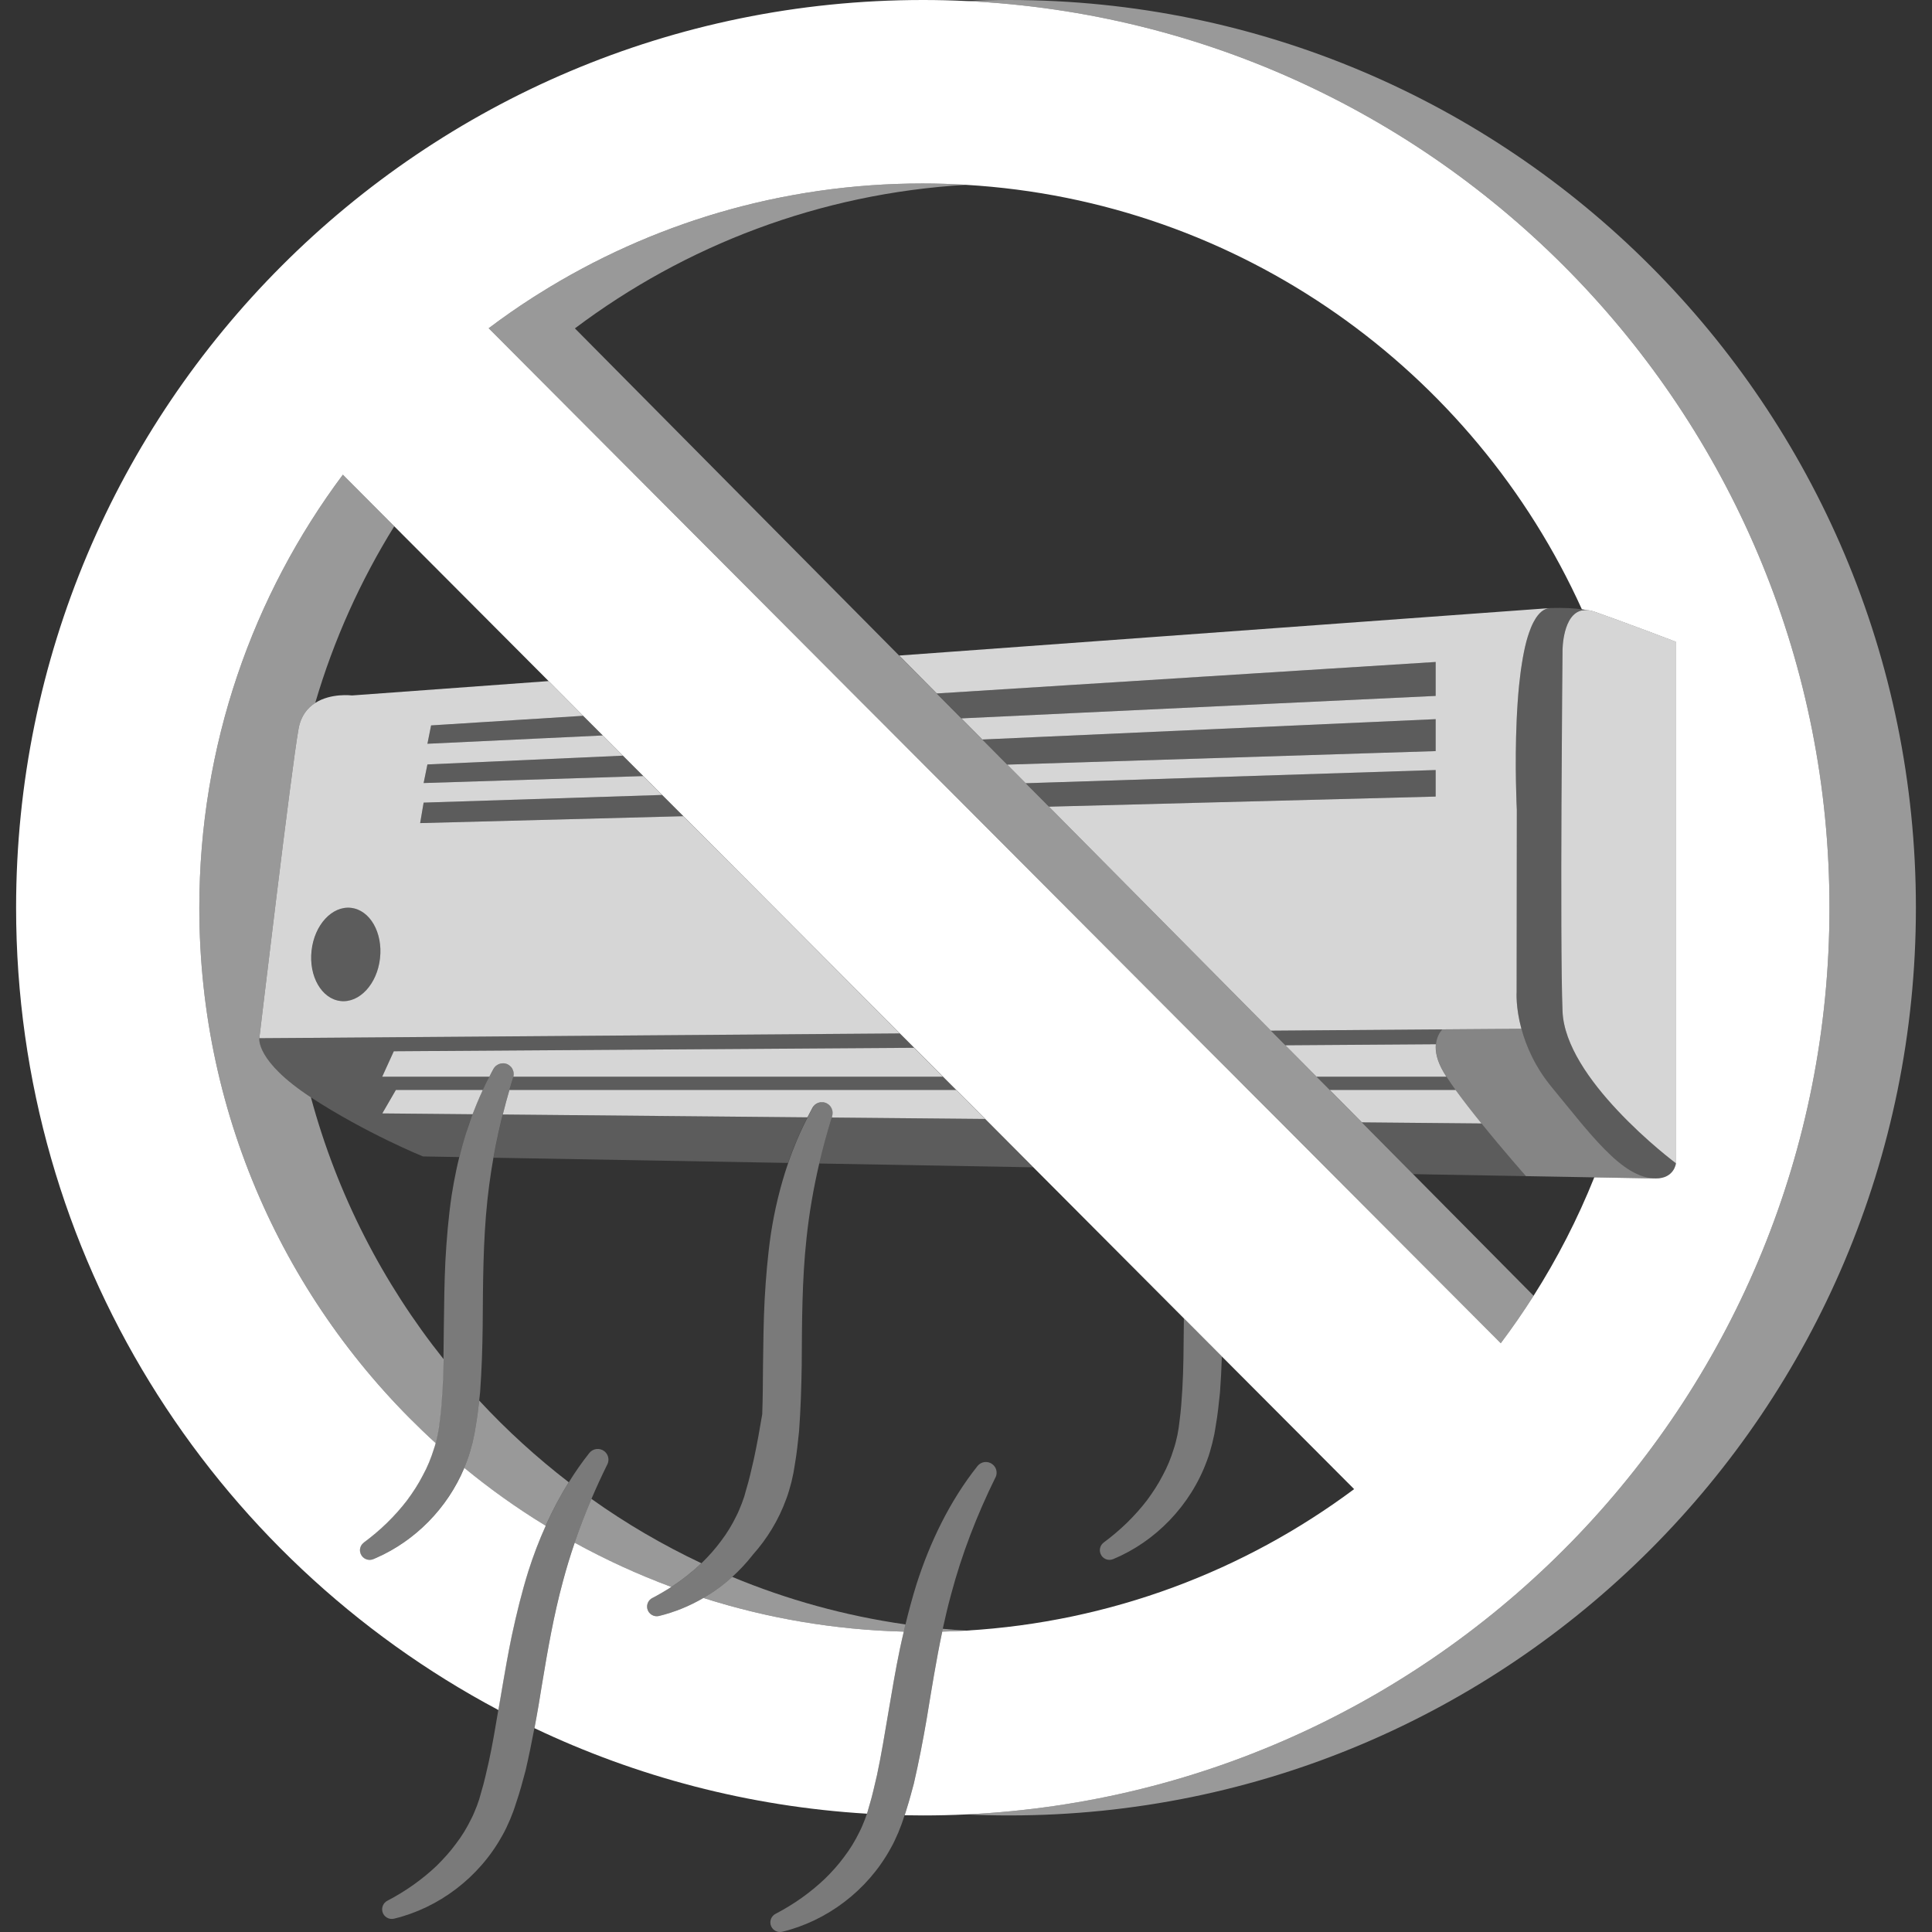 <svg viewBox="0 0 300 300" xmlns="http://www.w3.org/2000/svg"><rect x="0" y="0" width="300" height="300" fill="#333333" stroke="none"/><g fill="#fff"><path d="m 150.01 253.2 c -1.23 .08 -2.47 .13 -3.71 .16 .03 -.15 .06 -.29 .09 -.44 1.2 .12 2.4 .21 3.62 .28 z" opacity=".5"/><path d="m 140.6 252.24 c -.09 .37 -.18 .75 -.26 1.12 -10.82 -.28 -21.26 -2.09 -31.11 -5.23 1.6 -.92 3.1 -2.02 4.47 -3.27 8.49 3.53 17.5 6.04 26.89 7.38 z" opacity=".5"/><path d="m 108.91 242.74 c -1.43 1.35 -2.99 2.59 -4.67 3.68 -5.19 -1.93 -10.22 -4.23 -15.01 -6.87 .78 -2.3 1.65 -4.56 2.61 -6.8 5.36 3.82 11.08 7.16 17.07 9.99 z" opacity=".5"/><path d="m 88.32 230.16 c -1.36 2.16 -2.55 4.43 -3.6 6.76 -4.43 -2.7 -8.64 -5.7 -12.64 -8.99 .17 -.39 .32 -.79 .47 -1.19 .33 -.87 .57 -1.77 .81 -2.67 l .3 -1.37 c .09 -.44 .15 -.87 .22 -1.31 .23 -1.31 .39 -2.61 .53 -3.91 l .01 .01 c 4.26 4.6 8.92 8.84 13.89 12.67 z" opacity=".5"/><path d="m 68.88 211.05 c -.03 1.59 -.08 3.17 -.17 4.73 -.11 1.61 -.2 3.22 -.42 4.78 -.05 .39 -.09 .8 -.15 1.18 l -.2 1.09 c -.09 .42 -.18 .84 -.29 1.25 -22.55 -20.55 -36.7 -50.19 -36.7 -83.13 0 -25.21 8.29 -48.49 22.29 -67.24 l 7.98 8.01 c -5.25 8.46 -9.41 17.67 -12.27 27.43 -1.21 .77 -2.23 2.01 -2.59 4.01 -1.11 6.1 -6.09 48.05 -6.09 48.05 s -.61 3.55 8 9.18 c 0 0 .01 0 .01 .01 4.06 15.04 11.16 28.82 20.6 40.65 z" opacity=".5"/><path d="m 297.5 140.95 c 0 77.84 -63.03 140.95 -140.78 140.95 -2.23 0 -4.45 -.05 -6.65 -.16 74.6 -3.54 134.01 -65.22 134.01 -140.79 s -59.45 -137.28 -134.07 -140.79 c 2.22 -.11 4.47 -.16 6.71 -.16 77.75 0 140.78 63.1 140.78 140.95 z" opacity=".5"/><path d="m 140.34 253.36 c -.21 .87 -.4 1.75 -.59 2.62 -.7 3.33 -1.25 6.67 -1.81 9.96 -.56 3.28 -1.08 6.53 -1.76 9.7 -.37 1.54 -.7 3.11 -1.15 4.6 -.01 .02 -.01 .03 -.02 .05 -.11 .38 -.21 .77 -.32 1.14 l -.07 .2 c -18.39 -1.11 -35.82 -5.76 -51.63 -13.28 .22 -1.15 .42 -2.3 .62 -3.44 .17 -1.06 .35 -2.12 .52 -3.17 .91 -5.52 1.85 -10.92 3.28 -16.18 .54 -2.03 1.15 -4.03 1.83 -6.01 4.8 2.64 9.82 4.94 15.01 6.87 -.94 .61 -1.92 1.18 -2.93 1.71 l -.03 .01 c -.6 .31 -.93 1 -.77 1.68 .2 .81 1 1.3 1.81 1.11 2.41 -.59 4.74 -1.53 6.9 -2.8 9.85 3.14 20.29 4.95 31.11 5.23 z"/><path d="m 150.01 .16 c -2.23 -.11 -4.47 -.16 -6.71 -.16 -77.77 0 -140.8 63.1 -140.8 140.95 0 54 30.34 100.92 74.89 124.58 .1 -.54 .19 -1.08 .28 -1.62 .32 -1.88 .64 -3.77 .98 -5.66 .26 -1.43 .53 -2.87 .83 -4.3 .72 -3.33 1.53 -6.67 2.56 -9.97 .76 -2.39 1.66 -4.76 2.7 -7.06 -4.43 -2.7 -8.64 -5.7 -12.64 -8.99 -2.63 6.29 -7.66 11.33 -13.64 13.96 -.16 .07 -.32 .14 -.49 .21 -.76 .32 -1.64 -.04 -1.96 -.81 -.23 -.55 -.11 -1.16 .28 -1.57 .06 -.07 .14 -.14 .22 -.2 l .03 -.03 c 2.56 -1.89 4.81 -4.09 6.67 -6.52 .92 -1.24 1.75 -2.51 2.44 -3.86 .73 -1.32 1.29 -2.71 1.73 -4.13 .11 -.29 .19 -.6 .27 -.9 -22.55 -20.55 -36.7 -50.19 -36.7 -83.13 0 -25.21 8.29 -48.49 22.29 -67.24 l 7.98 8.01 23.97 24.04 5.36 5.39 3.05 3.05 3.13 3.14 3.17 3.17 2.92 2.93 3.3 3.3 33.61 33.73 2.23 2.23 4.47 4.49 2.06 2.06 4.49 4.5 7.48 7.51 23.38 23.46 5.9 5.92 20.53 20.59 c -17.01 12.68 -37.74 20.64 -60.25 21.97 -1.23 .08 -2.47 .13 -3.71 .16 -.94 4.44 -1.66 8.97 -2.42 13.58 -.57 3.31 -1.21 6.65 -1.99 10.02 -.36 1.35 -.72 2.69 -1.15 4.04 -.08 .29 -.18 .58 -.28 .87 .94 .02 1.88 .03 2.83 .03 2.27 0 4.53 -.05 6.77 -.16 74.6 -3.54 134.01 -65.22 134.01 -140.79 s -59.45 -137.28 -134.07 -140.79 z m 107.13 182.83 l -9.58 -.17 c -2.58 6.44 -5.74 12.59 -9.42 18.38 -1.61 2.53 -3.31 4.99 -5.1 7.37 l -26.41 -26.48 -7.9 -7.93 -4.78 -4.78 -2.76 -2.78 -4.21 -4.21 -2.25 -2.26 -34.44 -34.54 -3.56 -3.57 -2.89 -2.89 -3.73 -3.74 -3.24 -3.25 -3.68 -3.68 -5.76 -5.78 -45.5 -45.64 -4.64 -4.66 -1.41 -1.41 c 2.19 -1.65 4.43 -3.22 6.74 -4.7 .4 -.26 .81 -.52 1.22 -.77 17.24 -10.78 37.61 -17.01 59.43 -17.01 2.26 0 4.5 .07 6.71 .21 42.64 2.5 78.89 28.85 95.65 65.91 .33 .04 .62 .08 .89 .13 .32 .03 .66 .1 1.03 .23 4.95 1.73 12.69 4.69 12.69 4.69 v 80.99 s -.26 2.34 -3.13 2.34 z"/><path d="m 238.14 201.2 c -1.61 2.53 -3.31 4.99 -5.1 7.37 l -26.41 -26.48 -7.9 -7.93 -4.78 -4.78 -2.76 -2.78 -4.21 -4.21 -2.25 -2.26 -34.44 -34.54 -3.56 -3.57 -2.89 -2.89 -3.73 -3.74 -3.24 -3.25 -3.68 -3.68 -5.76 -5.78 -45.5 -45.64 -4.64 -4.66 -1.41 -1.41 c 2.19 -1.65 4.43 -3.22 6.74 -4.7 .4 -.26 .81 -.52 1.22 -.77 17.24 -10.78 37.61 -17.01 59.43 -17.01 2.26 0 4.5 .07 6.71 .21 -22.71 1.33 -43.6 9.42 -60.71 22.29 l 50.34 50.8 5.83 5.89 3.84 3.87 3.25 3.28 3.87 3.9 2.87 2.89 3.61 3.64 34.46 34.78 2.25 2.27 4.84 4.88 2.05 2.06 4.98 5.03 7.96 8.04 18.71 18.88 z" opacity=".5"/><path d="m 148.48 169.25 h -69.38 c .19 -.65 .38 -1.31 .58 -1.96 l .01 -.02 c .01 -.03 .01 -.06 .02 -.08 h 66.71 z" opacity=".2"/><path d="m 59.36 167.19 h 16.64 c -.36 .68 -.7 1.36 -1.03 2.06 h -13.51 l -2.11 3.64 14.02 .13 c -.37 .97 -.7 1.95 -1 2.93 -.13 .4 -.25 .8 -.36 1.2 -.09 .28 -.17 .56 -.24 .84 -.17 .56 -.31 1.12 -.45 1.68 l -5.65 -.1 s -8.79 -3.56 -17.4 -9.17 c 0 -.01 -.01 -.01 -.01 -.01 -8.61 -5.63 -8 -9.18 -8 -9.18 l 5.92 -.04 93.53 -.7 2.23 2.23 -80.79 .54 -1.8 3.95 z" opacity=".2"/><path d="m 223.95 159.84 c -.4 .46 -.87 1.21 -.98 2.31 l -23.37 .16 -2.25 -2.27 z" opacity=".2"/><path d="m 125.38 173.5 c -1.18 2.28 -2.18 4.64 -3.02 7.08 l -45.73 -.81 c .4 -2.25 .88 -4.48 1.44 -6.71 z" opacity=".2"/><path d="m 236.95 182.63 l -17.52 -.31 -7.96 -8.04 18.57 .17 c 3.44 4.25 6.91 8.18 6.91 8.18 z" opacity=".2"/><path d="m 160.44 181.26 l -33.23 -.59 c .56 -2.39 1.21 -4.77 1.94 -7.14 l 23.81 .22 z" opacity=".2"/><path d="m 226.02 169.25 h -19.54 l -2.05 -2.06 h 20.18 c .4 .63 .87 1.32 1.41 2.06 z" opacity=".2"/><path d="m 74.97 169.25 c -.05 .11 -.11 .22 -.15 .34 -.05 .11 -.1 .22 -.15 .33 -.01 .03 -.03 .06 -.04 .09 -.03 .06 -.05 .11 -.08 .17 -.18 .41 -.36 .82 -.53 1.24 -.2 .47 -.38 .95 -.57 1.43 -.03 .06 -.05 .11 -.07 .17 l -14.02 -.13 2.11 -3.64 h 13.51 z" opacity=".8"/><path d="m 129.22 173.3 c .23 -.73 -.08 -1.55 -.77 -1.94 -.07 -.04 -.13 -.07 -.2 -.1 -.1 -.04 -.2 -.07 -.31 -.09 -.05 -.01 -.1 -.02 -.15 -.01 -.1 -.01 -.21 -.01 -.31 0 -.05 -.01 -.1 0 -.15 .01 -.4 .07 -.77 .29 -1.03 .63 -.05 .06 -.09 .12 -.13 .19 -.05 .09 -.1 .19 -.15 .29 -.22 .41 -.43 .81 -.64 1.21 v .01 l -47.31 -.44 c .32 -1.27 .66 -2.54 1.03 -3.81 h 69.37 l 4.49 4.5 -23.81 -.22 c .02 -.06 .04 -.13 .07 -.2 z" opacity=".8"/><path d="m 230.04 174.45 l -18.57 -.17 -4.98 -5.03 h 19.54 c 1.17 1.62 2.59 3.44 4.02 5.2 z" opacity=".8"/><path d="m 79.71 167.19 c .04 -.14 .05 -.28 .05 -.42 0 -.09 -.01 -.17 -.02 -.26 s -.03 -.18 -.07 -.27 c -.02 -.07 -.05 -.14 -.08 -.2 -.04 -.1 -.1 -.19 -.17 -.28 -.04 -.06 -.09 -.12 -.15 -.16 -.1 -.11 -.22 -.2 -.36 -.28 -.13 -.08 -.26 -.13 -.39 -.16 -.15 -.04 -.29 -.06 -.44 -.05 -.09 0 -.18 .01 -.27 .03 -.05 0 -.09 .01 -.14 .03 -.14 .03 -.28 .09 -.41 .17 -.05 .02 -.1 .06 -.15 .1 -.07 .04 -.13 .09 -.19 .15 -.06 .05 -.11 .11 -.15 .17 -.05 .06 -.09 .12 -.13 .19 -.23 .41 -.43 .82 -.65 1.24 h -16.64 l 1.8 -3.95 80.79 -.54 4.47 4.49 z" opacity=".8"/><path d="m 224.61 167.19 h -20.18 l -4.84 -4.88 23.37 -.16 c -.11 1.11 .15 2.56 1.24 4.4 .12 .2 .26 .42 .4 .64 z" opacity=".8"/><path d="m 257.14 182.99 l -9.58 -.17 -10.61 -.19 s -3.48 -3.93 -6.91 -8.18 c -1.43 -1.76 -2.85 -3.58 -4.02 -5.2 -.54 -.74 -1.01 -1.43 -1.41 -2.06 -.14 -.22 -.28 -.44 -.4 -.64 -1.09 -1.84 -1.35 -3.29 -1.24 -4.4 .11 -1.1 .58 -1.85 .98 -2.31 l 12.3 -.09 c .71 2.65 2.1 5.93 4.78 9.16 2.95 3.57 5.6 7 8.17 9.58 2.68 2.72 5.24 4.49 7.94 4.5 z" opacity=".4"/><path d="m 240.57 94.43 c -.22 .02 -.43 .08 -.63 .18 -.07 .03 -.15 .07 -.22 .11 -.06 .04 -.13 .08 -.2 .13 s -.14 .1 -.21 .16 c -.06 .05 -.13 .11 -.19 .18 -.05 .05 -.11 .1 -.16 .17 -.14 .15 -.26 .31 -.38 .48 -.05 .06 -.09 .13 -.13 .2 -.1 .15 -.19 .31 -.28 .48 -.1 .17 -.18 .35 -.27 .54 -.07 .14 -.13 .29 -.19 .44 -.1 .25 -.2 .51 -.29 .78 -.07 .19 -.13 .38 -.19 .58 -.01 .03 -.02 .06 -.03 .1 -.06 .2 -.12 .41 -.18 .62 -.27 1.03 -.5 2.17 -.69 3.38 -.05 .3 -.1 .6 -.14 .91 l -.03 .21 c -.02 .15 -.04 .31 -.06 .46 l -.06 .51 c -.11 .88 -.2 1.77 -.28 2.68 -.04 .49 -.08 .99 -.11 1.49 s -.06 1.01 -.09 1.5 c -.02 .33 -.04 .67 -.05 1 -.33 7.26 .02 14.04 .02 14.04 l -.03 28.27 s -.17 2.36 .74 5.72 l -12.3 .09 -26.6 .2 -34.46 -34.78 60.05 -1.57 v -4.12 l -63.66 2.05 -2.87 -2.89 66.53 -2.1 v -4.96 l -70.39 3.16 -3.25 -3.28 73.64 -3.49 v -5.27 l -77.47 4.89 -5.83 -5.89 z" opacity=".8"/><path d="m 106.1 126.74 l -40.86 1.07 .54 -3.18 37.03 -1.19 -2.92 -2.93 -34.11 1.08 .59 -2.89 30.36 -1.36 -3.13 -3.14 -27.23 1.29 .57 -2.85 23.61 -1.49 -5.36 -5.39 -30.53 2.23 s -3.25 -.42 -5.71 1.16 c -1.21 .77 -2.23 2.01 -2.59 4.01 -1.11 6.1 -6.09 48.05 -6.09 48.05 l 5.92 -.04 93.53 -.7 -33.61 -33.73 z m -47.09 22.06 c -.44 4 -3.19 6.97 -6.12 6.64 -2.94 -.33 -4.96 -3.83 -4.51 -7.83 .44 -3.99 3.19 -6.97 6.12 -6.64 2.94 .33 4.96 3.83 4.51 7.83 z" opacity=".8"/><path d="m 260.26 180.65 s -.26 2.34 -3.13 2.34 c -2.7 -.01 -5.26 -1.78 -7.94 -4.5 -2.57 -2.58 -5.22 -6.01 -8.17 -9.58 -2.68 -3.23 -4.07 -6.51 -4.78 -9.16 -.91 -3.36 -.74 -5.72 -.74 -5.72 l .03 -28.27 s -.35 -6.78 -.02 -14.04 c .01 -.33 .03 -.67 .05 -1 .03 -.49 .06 -1 .09 -1.5 s .07 -1 .11 -1.49 c .08 -.91 .17 -1.8 .28 -2.68 l .06 -.51 c .02 -.15 .04 -.31 .06 -.46 l .03 -.21 c .04 -.31 .09 -.61 .14 -.91 .19 -1.21 .42 -2.35 .69 -3.38 .06 -.21 .12 -.42 .18 -.62 .01 -.04 .02 -.07 .03 -.1 .06 -.2 .12 -.39 .19 -.58 .09 -.27 .19 -.53 .29 -.78 .06 -.15 .12 -.3 .19 -.44 .09 -.19 .17 -.37 .27 -.54 .09 -.17 .18 -.33 .28 -.48 .04 -.07 .08 -.14 .13 -.2 .12 -.17 .24 -.33 .38 -.48 .05 -.07 .11 -.12 .16 -.17 .06 -.07 .13 -.13 .19 -.18 .07 -.06 .14 -.11 .21 -.16 s .14 -.09 .2 -.13 c .07 -.04 .15 -.08 .22 -.11 .2 -.1 .41 -.16 .63 -.18 .07 -.01 .15 -.02 .22 -.02 2.08 -.06 3.67 .04 4.87 .2 .02 .05 .05 .1 .07 .16 -3.09 .54 -3.1 6.15 -3.1 6.21 0 0 -.44 45.24 0 56.06 .21 5.22 4.32 10.89 8.52 15.37 4.51 4.81 9.11 8.24 9.11 8.24 z" opacity=".2"/><path d="m 260.26 99.66 v 80.99 s -4.61 -3.43 -9.11 -8.24 c -4.21 -4.48 -8.31 -10.15 -8.52 -15.37 -.44 -10.82 0 -56.06 0 -56.06 0 -.06 .01 -5.67 3.1 -6.21 .25 -.05 .52 -.06 .82 -.03 .32 .03 .66 .1 1.03 .23 4.95 1.73 12.69 4.69 12.69 4.69 z" opacity=".8"/><path d="m 59.02 148.8 c -.44 4 -3.19 6.97 -6.12 6.64 -2.94 -.33 -4.96 -3.83 -4.51 -7.83 .44 -3.99 3.19 -6.97 6.12 -6.64 2.94 .33 4.96 3.83 4.51 7.83 z" opacity=".2"/><path d="m 93.6 114.2 l -27.23 1.29 .57 -2.85 23.61 -1.49 z" opacity=".2"/><path d="m 222.94 102.79 v 5.27 l -73.63 3.49 -3.84 -3.87 z" opacity=".2"/><path d="m 99.89 120.51 l -34.11 1.08 .59 -2.89 30.36 -1.36 z" opacity=".2"/><path d="m 222.94 111.67 v 4.96 l -66.52 2.1 -3.87 -3.9 z" opacity=".2"/><path d="m 106.1 126.74 l -40.86 1.07 .54 -3.18 37.03 -1.19 z" opacity=".2"/><path d="m 222.94 119.57 v 4.12 l -60.05 1.57 -3.6 -3.64 z" opacity=".2"/><path d="m 189.73 210.64 c -.06 1.84 -.15 3.69 -.29 5.56 -.18 1.73 -.35 3.45 -.66 5.19 -.08 .44 -.13 .87 -.22 1.31 l -.31 1.37 c -.24 .9 -.47 1.8 -.81 2.67 -2.54 7.02 -8.03 12.64 -14.59 15.36 -.76 .32 -1.64 -.04 -1.95 -.81 -.27 -.65 -.05 -1.38 .49 -1.77 l .03 -.03 c 2.56 -1.89 4.81 -4.09 6.68 -6.52 .91 -1.24 1.75 -2.51 2.44 -3.86 .72 -1.32 1.29 -2.71 1.72 -4.13 .25 -.7 .4 -1.43 .57 -2.15 l .19 -1.09 c .06 -.38 .1 -.79 .15 -1.18 .22 -1.56 .31 -3.17 .42 -4.78 .19 -3.23 .2 -6.52 .23 -9.85 .01 -.4 .01 -.8 .01 -1.21 z" opacity=".35"/><path d="m 94.3 227.39 l -.01 .03 c -.87 1.77 -1.69 3.54 -2.45 5.33 -.96 2.24 -1.83 4.5 -2.61 6.8 -.68 1.98 -1.29 3.98 -1.83 6.01 -1.43 5.26 -2.37 10.66 -3.28 16.18 -.17 1.05 -.35 2.11 -.52 3.17 -.2 1.14 -.4 2.29 -.62 3.44 -.41 2.18 -.86 4.37 -1.37 6.58 -.45 1.68 -.89 3.36 -1.47 5.03 -.14 .42 -.26 .83 -.42 1.26 l -.51 1.3 c -.38 .85 -.75 1.71 -1.22 2.51 -3.6 6.54 -9.9 11.24 -16.8 12.9 -.81 .19 -1.62 -.3 -1.81 -1.1 -.16 -.69 .17 -1.37 .76 -1.68 l .04 -.02 c 2.82 -1.47 5.38 -3.29 7.61 -5.4 1.09 -1.08 2.12 -2.21 3.01 -3.43 .92 -1.19 1.7 -2.48 2.35 -3.82 .35 -.65 .61 -1.35 .89 -2.03 l .37 -1.05 c .11 -.36 .21 -.76 .32 -1.14 .46 -1.51 .8 -3.09 1.16 -4.65 .58 -2.64 1.03 -5.35 1.49 -8.08 .1 -.54 .19 -1.08 .28 -1.62 .32 -1.88 .64 -3.77 .98 -5.66 .26 -1.43 .53 -2.87 .83 -4.3 .72 -3.33 1.53 -6.67 2.56 -9.97 .76 -2.39 1.66 -4.76 2.7 -7.06 1.05 -2.33 2.24 -4.6 3.6 -6.76 .97 -1.57 2.03 -3.09 3.18 -4.54 .57 -.72 1.62 -.84 2.34 -.27 .63 .5 .8 1.35 .46 2.04 z" opacity=".35"/><path d="m 154.57 229.42 l -.01 .02 c -2.9 5.89 -5.21 11.89 -6.88 18.15 -.48 1.76 -.9 3.54 -1.29 5.33 -.03 .15 -.06 .29 -.09 .44 -.94 4.44 -1.66 8.97 -2.42 13.58 -.57 3.31 -1.21 6.65 -1.99 10.02 -.36 1.35 -.72 2.69 -1.15 4.04 -.08 .29 -.18 .58 -.28 .87 -.01 .04 -.03 .08 -.04 .12 -.14 .42 -.26 .83 -.42 1.25 l -.51 1.31 c -.38 .85 -.75 1.71 -1.22 2.51 -3.6 6.54 -9.9 11.23 -16.8 12.9 -.81 .19 -1.62 -.3 -1.81 -1.11 -.16 -.68 .17 -1.36 .76 -1.67 l .04 -.02 c 2.82 -1.47 5.38 -3.29 7.61 -5.41 1.1 -1.07 2.12 -2.2 3.01 -3.42 .92 -1.2 1.7 -2.49 2.35 -3.82 .35 -.66 .61 -1.35 .89 -2.04 l .3 -.84 .07 -.2 c .11 -.37 .21 -.76 .32 -1.14 .01 -.02 .01 -.03 .02 -.05 .45 -1.49 .78 -3.06 1.15 -4.6 .68 -3.17 1.2 -6.42 1.76 -9.7 .56 -3.29 1.11 -6.63 1.81 -9.96 .19 -.87 .38 -1.75 .59 -2.62 .08 -.37 .17 -.75 .26 -1.12 .51 -2.09 1.07 -4.17 1.71 -6.23 2.1 -6.57 5.18 -12.95 9.47 -18.36 .57 -.72 1.62 -.85 2.34 -.27 .63 .49 .8 1.35 .46 2.04 z" opacity=".35"/><path d="m 129.22 173.3 v .01 l -.01 .02 c -.02 .07 -.04 .13 -.06 .2 -.73 2.37 -1.38 4.75 -1.94 7.14 -.89 3.84 -1.57 7.72 -1.98 11.66 -.7 6.44 -.7 13 -.74 19.7 -.05 3.36 -.16 6.76 -.41 10.21 -.18 1.73 -.36 3.45 -.66 5.19 -.08 .44 -.14 .86 -.22 1.31 l -.3 1.37 c -.25 .9 -.48 1.8 -.82 2.67 -1.17 3.23 -2.97 6.17 -5.2 8.66 -.01 .02 -.03 .04 -.05 .07 -.95 1.21 -2 2.33 -3.13 3.35 -1.38 1.25 -2.88 2.35 -4.47 3.27 -2.17 1.27 -4.5 2.21 -6.9 2.8 -.81 .19 -1.61 -.3 -1.81 -1.11 -.16 -.68 .17 -1.37 .77 -1.68 l .03 -.01 c 1.01 -.53 1.99 -1.1 2.93 -1.71 1.68 -1.09 3.24 -2.33 4.67 -3.68 l .02 -.02 c 1.1 -1.07 2.12 -2.21 3.01 -3.42 .92 -1.2 1.7 -2.49 2.35 -3.82 .35 -.66 .61 -1.35 .89 -2.04 l .37 -1.04 c .11 -.37 .21 -.76 .32 -1.14 .46 -1.51 .81 -3.09 1.17 -4.66 .5 -2.3 .91 -4.64 1.31 -7.01 v -.03 c .09 -2.5 .1 -5.04 .12 -7.59 .05 -3.33 .07 -6.72 .25 -10.11 .19 -3.41 .47 -6.84 .97 -10.25 .57 -3.73 1.46 -7.44 2.69 -11.03 .84 -2.44 1.84 -4.8 3.02 -7.08 v -.01 c .21 -.4 .42 -.8 .64 -1.21 .05 -.1 .11 -.19 .16 -.29 .04 -.07 .08 -.13 .12 -.19 .26 -.34 .63 -.56 1.03 -.63 .05 -.01 .1 -.02 .15 -.01 .1 -.01 .21 -.01 .31 0 .05 -.01 .1 0 .15 .01 .11 .02 .21 .05 .31 .09 .07 .03 .13 .06 .2 .1 .69 .39 1 1.21 .77 1.94 z" opacity=".35"/><path d="m 79.76 166.77 c 0 .14 -.01 .28 -.05 .42 -.01 .02 -.01 .05 -.02 .08 l -.01 .02 c -.2 .65 -.4 1.31 -.59 1.96 -.47 1.62 -.9 3.24 -1.29 4.86 -.61 2.55 -1.12 5.11 -1.52 7.7 -.23 1.48 -.43 2.98 -.59 4.48 -.69 6.44 -.69 12.99 -.74 19.7 -.04 3.36 -.15 6.76 -.4 10.21 -.04 .43 -.09 .85 -.14 1.28 -.14 1.3 -.3 2.6 -.53 3.91 -.07 .44 -.13 .87 -.22 1.31 l -.3 1.37 c -.24 .9 -.48 1.8 -.81 2.67 -.15 .4 -.3 .8 -.47 1.19 -2.63 6.29 -7.66 11.33 -13.64 13.96 -.16 .07 -.32 .14 -.49 .21 -.76 .32 -1.64 -.04 -1.96 -.81 -.23 -.55 -.11 -1.16 .28 -1.57 .06 -.07 .14 -.14 .22 -.2 l .03 -.03 c 2.56 -1.89 4.81 -4.09 6.67 -6.52 .92 -1.24 1.75 -2.51 2.44 -3.86 .73 -1.32 1.29 -2.71 1.73 -4.13 .11 -.29 .19 -.6 .27 -.9 .11 -.41 .2 -.83 .29 -1.25 l .2 -1.09 c .06 -.38 .1 -.79 .15 -1.18 .22 -1.56 .31 -3.17 .42 -4.78 .09 -1.56 .14 -3.14 .17 -4.73 .03 -1.69 .04 -3.4 .06 -5.12 .05 -3.33 .07 -6.72 .24 -10.12 .19 -3.4 .47 -6.83 .98 -10.25 .2 -1.28 .44 -2.57 .71 -3.85 .14 -.68 .3 -1.36 .47 -2.04 h .01 c .14 -.56 .28 -1.12 .44 -1.68 .07 -.28 .15 -.56 .24 -.84 .11 -.4 .23 -.8 .36 -1.2 .2 -.63 .41 -1.26 .63 -1.88 .14 -.41 .29 -.82 .44 -1.22 .19 -.48 .37 -.96 .57 -1.43 .17 -.42 .35 -.83 .53 -1.24 .03 -.06 .05 -.11 .08 -.17 .01 -.03 .03 -.06 .04 -.09 .05 -.11 .1 -.22 .15 -.33 s .11 -.23 .16 -.34 c .32 -.7 .66 -1.38 1.02 -2.06 .22 -.42 .43 -.83 .66 -1.24 .04 -.07 .08 -.13 .12 -.19 s .09 -.12 .15 -.17 c .06 -.06 .12 -.11 .19 -.15 .05 -.04 .1 -.08 .15 -.1 .13 -.08 .27 -.14 .41 -.17 .05 -.02 .09 -.03 .14 -.03 .09 -.02 .18 -.03 .27 -.03 .15 -.01 .29 .01 .44 .05 .13 .04 .26 .09 .39 .16 .14 .08 .26 .17 .36 .28 .06 .05 .11 .1 .15 .16 .07 .09 .13 .18 .17 .28 .03 .06 .06 .13 .08 .2 .04 .09 .06 .18 .07 .27 s .02 .17 .02 .26 z" opacity=".35"/></g></svg>
